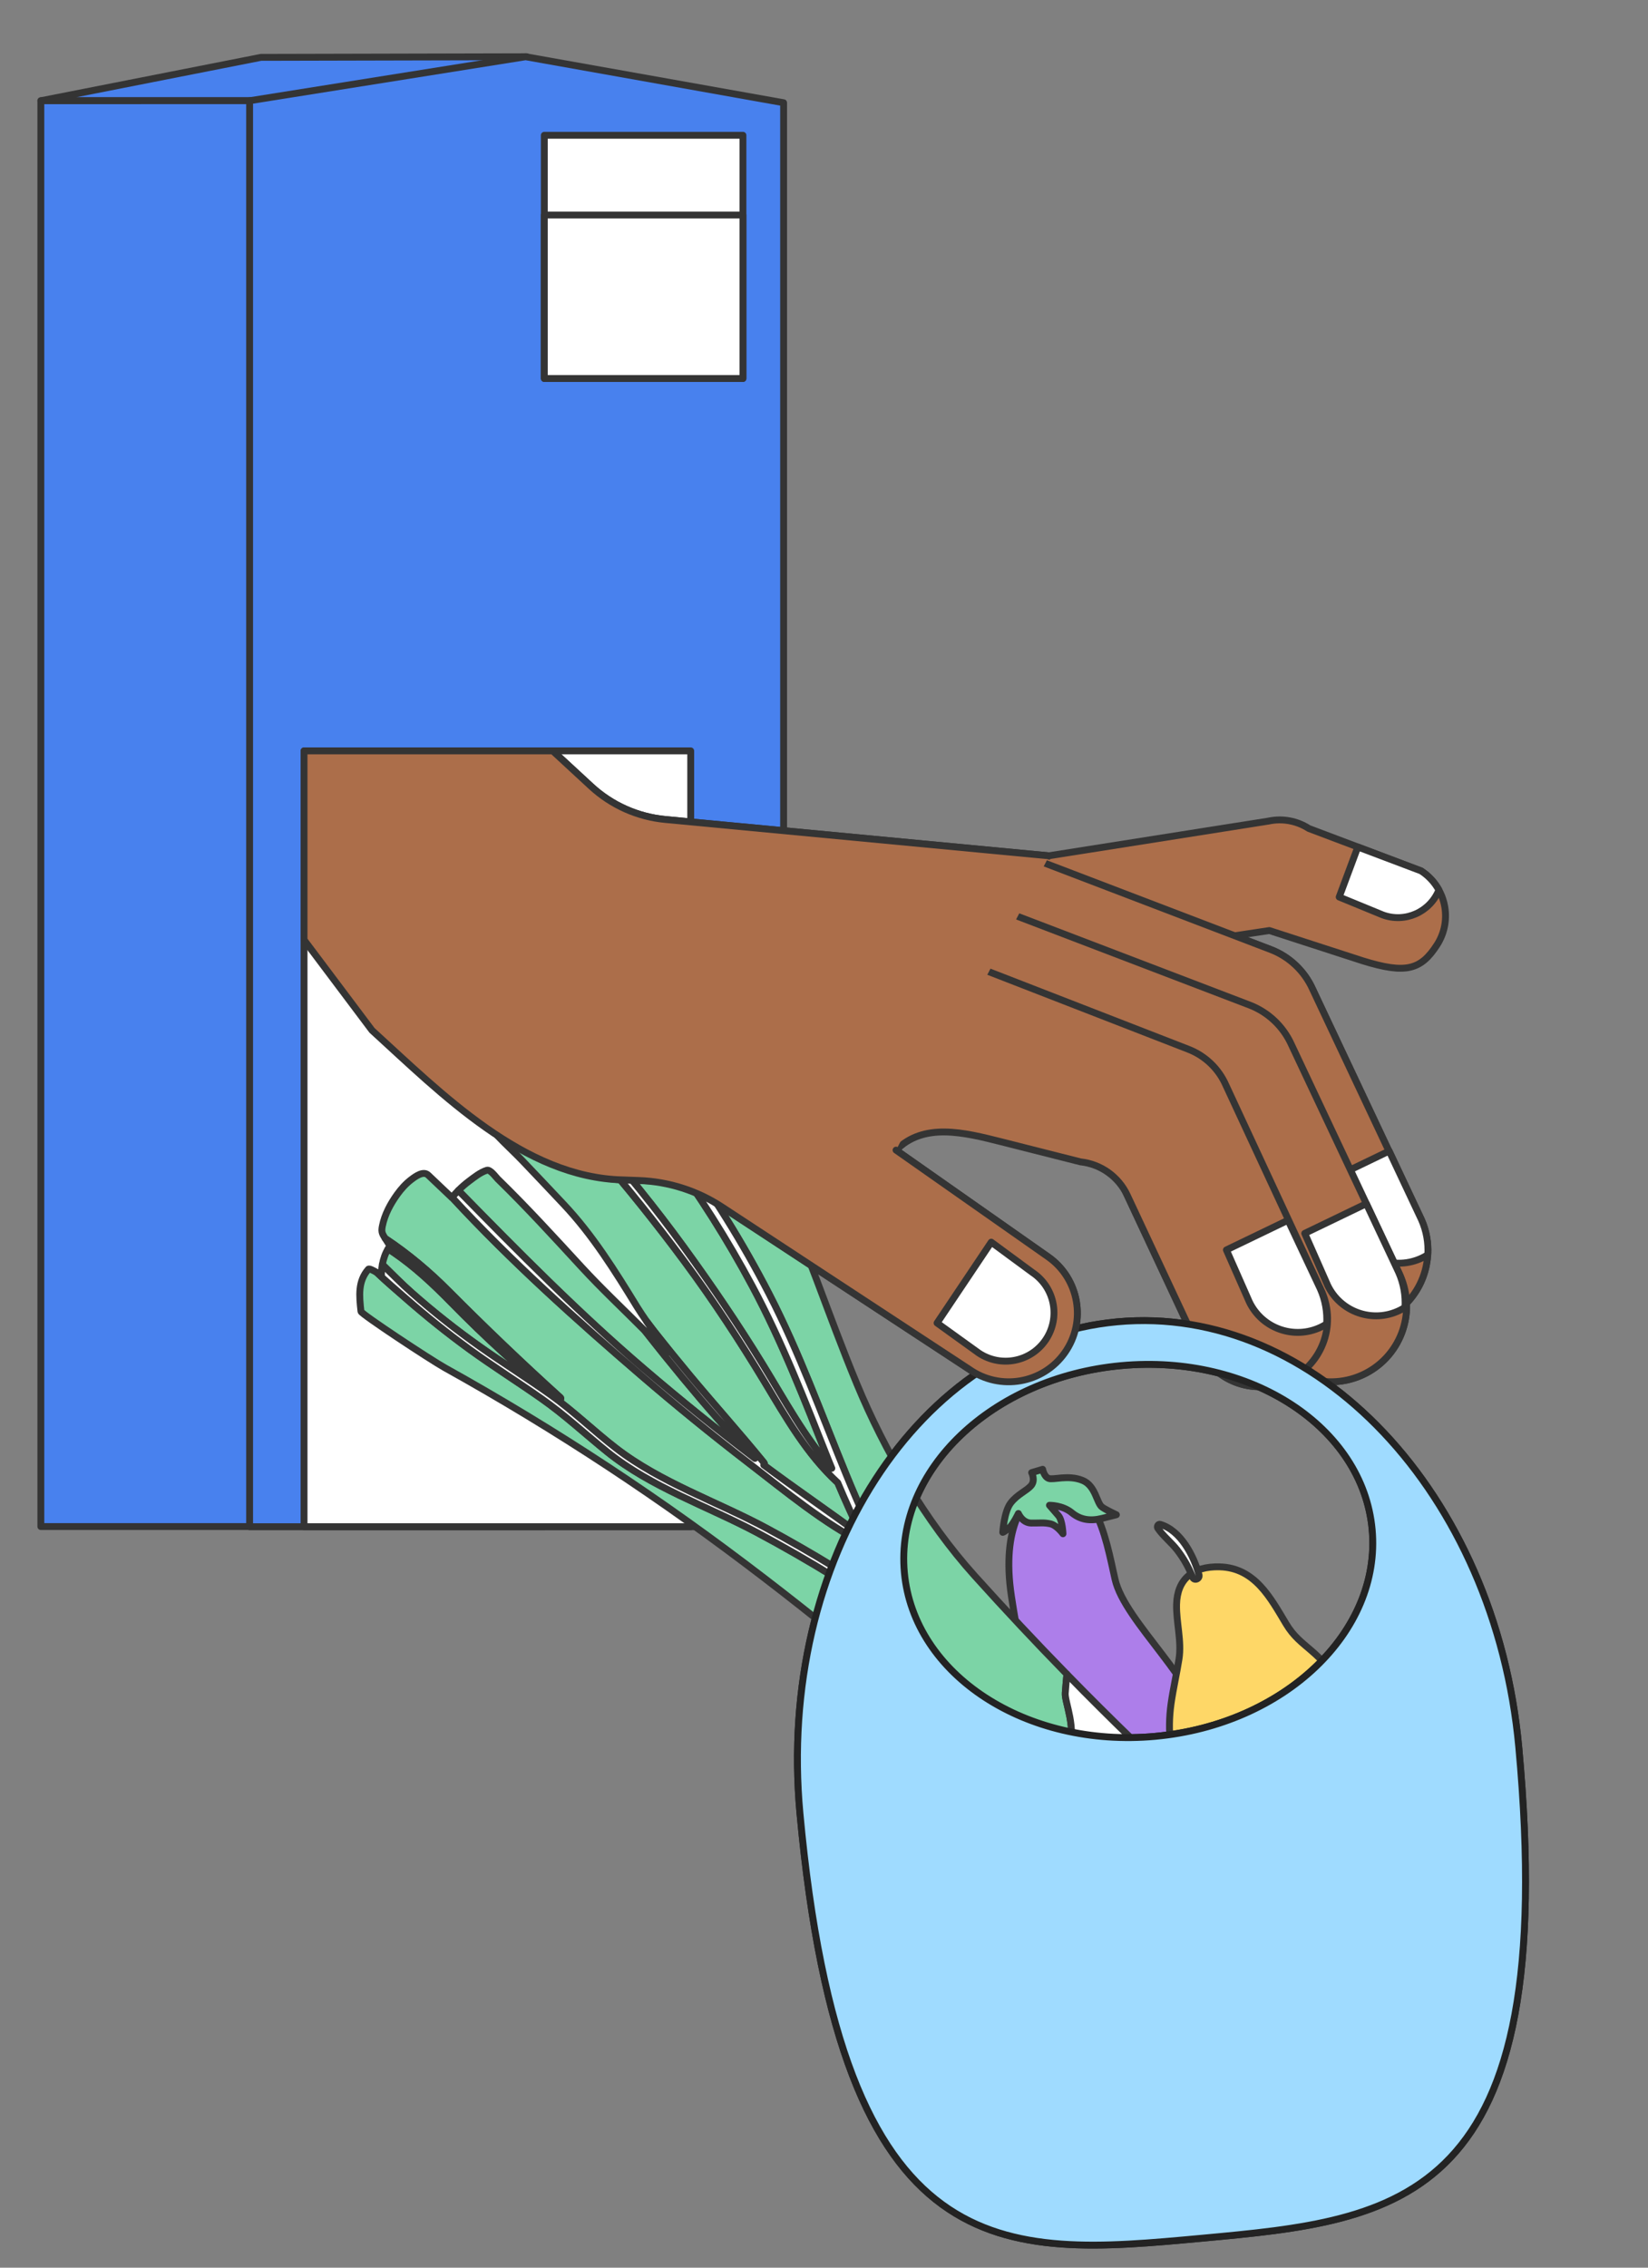 <?xml version="1.0" encoding="UTF-8"?>
<svg xmlns="http://www.w3.org/2000/svg" id="Calque_2" viewBox="0 0 240 330">
  <rect x="0" y="0" width="240" height="330" fill="#808080" stroke="none"/>
  <path d="m151.086,217.236c-1.596.782-5.366,4.708-3.785,15.094,1.581,10.385,5.089,28.412,16.342,31.305,7.521,1.933,12.798-6.157,12.118-10.824-1.172-8.039-11.957-16.699-13.384-23.016-1.36-6.02-3.044-16.602-11.291-12.558Z" style="fill:#ad7eea; stroke:#343434; stroke-linecap:round; stroke-linejoin:round;"></path>
  <path d="m151.84,213.822l-1.6.478s.589,1.12-.082,1.895c-.671.775-2.016,1.271-2.978,2.539-.963,1.268-1.147,4.26-1.147,4.26,0,0,.27-.064.909-.633.639-.568,1.364-2.11,1.364-2.11,0,0,.571,1.376,1.88,1.391,1.309.015,1.795-.099,2.761.107.967.206,1.855,1.451,1.855,1.451,0,0-.068-1.957-.662-2.641-.594-.684-1.307-1.505-1.307-1.505,0,0,1.888-.037,3.238,1.075,1.23,1.015,2.623,1.273,4.419.833,1.08-.264,2.09-.531,2.09-.531,0,0-1.378-.634-2.061-1.094-.826-.556-.934-3.112-2.859-3.9-2.105-.861-4.288-.019-4.962-.298-.674-.279-.858-1.319-.858-1.319Z" style="fill:#7cd4a6; stroke:#343434; stroke-linecap:round; stroke-linejoin:round;"></path>
  <path d="m179.014,267.813c3.775,2.197,7.948,1.796,12.031.753,3.886-.993,7.104-3.246,8.303-7.213,1.41-4.669-1.072-11.253-3.489-15.246-3.85-6.362-6.379-6.154-8.56-9.789-2.282-3.803-4.552-8.167-9.679-8.305-3.963-.106-6.192,1.845-6.275,5.474-.059,2.598.766,5.338.355,7.94-.334,2.115-.859,4.388-1.158,6.51-1.087,7.713,1.661,15.912,8.472,19.877Z" style="fill:#fed767; stroke:#343434; stroke-linecap:round; stroke-linejoin:round;"></path>
  <path d="m168.966,221.831c2.993.887,4.866,4.55,5.641,7.322.171.612-.699.964-.938.354-.557-1.424-1.317-2.765-2.258-3.973-.86-1.104-2.019-1.992-2.802-3.138-.161-.236.038-.659.357-.565Z" style="fill:#fff; stroke:#343434; stroke-linecap:round; stroke-linejoin:round;"></path>
  <path d="m190.857,266.791c.592-.536,1.086-1.171,1.688-1.693.318-.276.64-.236.875-.047.795-.583,1.856.028,2.417.675.39.45.003,1.273-.585,1.279-.354.003-.718-.03-1.079-.042-.009.105-.025.204-.063.312-.115.323-.368.564-.685.689-.291.115-.609.116-.9.001-.146-.058-.235-.141-.308-.231-.153.106-.305.211-.457.319-.838.592-1.623-.609-.903-1.262Z" style="fill:#fff; stroke:#343434; stroke-linecap:round; stroke-linejoin:round;"></path>
  <path d="m221.176,254.218c-3.393-36.827-29.577-64.523-58.483-61.86-28.906,2.663-49.589,34.677-46.196,71.504,6.143,66.682,29.577,64.523,58.483,61.86,28.907-2.663,52.34-4.822,46.196-71.504Zm-52.926-1.538c-18.812,1.733-35.174-8.939-36.546-23.837-1.373-14.898,12.765-28.38,31.576-30.113,18.812-1.733,35.174,8.939,36.547,23.836,1.373,14.898-12.765,28.38-31.576,30.113Z" style="fill:#9fdbff; stroke-width:0px;"></path>
  <path d="m221.176,254.218c-3.393-36.827-29.577-64.523-58.483-61.86-28.906,2.663-49.589,34.677-46.196,71.504,6.143,66.682,29.577,64.523,58.483,61.86,28.907-2.663,52.34-4.822,46.196-71.504Zm-52.926-1.538c-18.812,1.733-35.174-8.939-36.546-23.837-1.373-14.898,12.765-28.38,31.576-30.113,18.812-1.733,35.174,8.939,36.547,23.836,1.373,14.898-12.765,28.38-31.576,30.113Z" style="fill:none; stroke:#232323; stroke-linecap:round; stroke-linejoin:round;"></path>
  <polygon points="39.174 8.346 38.009 8.346 5.95 14.659 76.257 14.656 79.268 14.656 76.696 8.258 39.174 8.346" style="fill:#4881ee; stroke:#343434; stroke-linecap:round; stroke-linejoin:round;"></polygon>
  <polygon points="78.909 14.656 5.95 14.659 5.95 41.496 5.95 222.151 79.268 222.151 79.268 41.496 78.909 14.656" style="fill:#4881ee; stroke:#343434; stroke-linecap:round; stroke-linejoin:round;"></polygon>
  <polygon points="114.117 222.171 114.117 14.95 76.552 8.258 36.35 14.659 36.35 222.171 114.117 222.171" style="fill:#4881ee; stroke:#343434; stroke-linecap:round; stroke-linejoin:round;"></polygon>
  <rect x="44.279" y="109.271" width="56.31" height="112.9" style="fill:#fff; stroke:#343434; stroke-linecap:round; stroke-linejoin:round;"></rect>
  <rect x="79.268" y="19.684" width="28.927" height="35.395" style="fill:#fff; stroke:#343434; stroke-linecap:round; stroke-linejoin:round;"></rect>
  <rect x="79.268" y="31.291" width="28.927" height="23.788" style="fill:#fff; stroke:#343434; stroke-linecap:round; stroke-linejoin:round;"></rect>
  <path d="m99.418,200.493c3.349,4.036,6.791,8.055,10.527,11.745-.008-.009-.017-.018-.03-.023-5.478-4.173-10.839-8.499-16.074-12.973-9.555-8.167-18.318-17.037-27.09-25.999.491-.499,1.02-.964,1.604-1.397.703-.523,1.601-1.252,2.525-1.539.498-.19,1.309.971,1.607,1.263,4.237,4.129,8.199,8.464,12.205,12.814,2.926,3.175,6.146,6.19,9.226,9.285.046.05.087.105.128.156,1.76,2.246,3.552,4.468,5.371,6.669Z" style="fill:#7cd4a6; stroke:#343434; stroke-linecap:round; stroke-linejoin:round;"></path>
  <path d="m109.002,212.885c5.404,4.156,10.973,8.809,17.099,11.89,1.546,3.176,3.169,6.313,4.846,9.425-6.212-4.267-12.638-8.216-19.28-11.789-7.216-3.883-15.46-6.639-21.967-11.673-3.25-2.51-6.166-5.368-9.522-7.761-3.357-2.392-6.86-4.577-10.23-6.961-3.464-2.451-6.8-5.079-9.982-7.894-1.461-1.286-2.853-2.714-4.282-4.105.151-.823.424-1.622.835-2.283.247.157.494.319.74.485,3.137,2.131,5.84,4.671,8.487,7.371,4.926,5.016,10.068,9.771,15.622,14.093.169.136.416-.146.248-.295-5.597-5.054-11.037-10.259-16.355-15.602-2.716-2.73-5.815-5.351-9.155-7.558-.041-.064-.082-.127-.122-.191-.383-.608-.443-.888-.296-1.637.334-1.667,1.181-3.224,2.15-4.573.581-.806,1.252-1.564,2.047-2.165.59-.45,1.763-1.327,2.472-.654,1.15,1.086,2.304,2.177,3.449,3.272.009-.009.019-.021.023-.03,8.563,9.268,18.066,17.78,27.605,25.977,5.073,4.36,10.264,8.581,15.567,12.658Z" style="fill:#7cd4a6; stroke:#343434; stroke-linecap:round; stroke-linejoin:round;"></path>
  <path d="m120.648,212.48c.16.399.33.795.49,1.194-3.991-4.556-6.881-9.953-10.05-15.11-3.588-5.841-7.444-11.516-11.478-17.054-4.166-5.721-8.615-11.21-13.312-16.5-2.434-2.742-4.96-5.396-7.481-8.058-.255-.268-.517-.567-.791-.875.099-.057.203-.109.303-.161-.638-.959-1.308-1.973-1.658-3.054-.259-.8-.279-.827.546-1.151,1.264-.49,2.528-.968,3.86-1.248.391-.081.795-.153,1.202-.212,10.81,10.911,20.028,23.347,27.282,36.906,4.372,8.17,7.679,16.732,11.089,25.324Z" style="fill:#7cd4a6; stroke:#343434; stroke-linecap:round; stroke-linejoin:round;"></path>
  <path d="m99.665,183.565c4.179,5.638,8.042,11.515,11.67,17.521,3.141,5.208,6.157,10.537,10.665,14.684,1.096,2.6,2.264,5.164,3.481,7.708-4.709-3.48-9.559-6.774-14.257-10.28.096-.074.138-.213.035-.337-3.52-4.317-7.254-8.465-10.82-12.745-1.737-2.091-3.451-4.199-5.133-6.332-.384-.49-.759-.988-1.134-1.494-.516-.751-.999-1.461-1.381-2.082-3.234-5.27-6.468-10.469-10.717-14.972-1.995-2.117-3.99-4.231-5.999-6.331-1.8-1.884-3.872-3.596-5.364-5.75-.537-.774,1.456-2.56,1.96-3.058,1.248-1.229,2.669-2.393,4.181-3.342,3.598,3.376,6.843,7.205,10.042,10.89,4.454,5.138,8.719,10.459,12.77,15.919Z" style="fill:#7cd4a6; stroke:#343434; stroke-linecap:round; stroke-linejoin:round;"></path>
  <path d="m53.654,184.694c.107-.126.72.186,1.228.488,1.376,1.317,2.834,2.551,4.194,3.744,2.977,2.606,6.066,5.082,9.263,7.409,3.439,2.498,7.044,4.757,10.522,7.2,3.376,2.367,6.357,5.145,9.555,7.732,6.408,5.179,14.656,7.931,21.87,11.778,7.595,4.047,14.918,8.581,21.962,13.532.274.502.547,1.003.826,1.501,2.62,4.716,5.368,9.359,8.174,13.965.926,1.523,1.84,3.094,2.777,4.662-.337-.294-.678-.592-1.015-.886-13.795-12.041-27.911-23.755-42.826-34.402-7.609-5.428-15.42-10.575-23.419-15.42-3.946-2.387-7.935-4.706-11.972-6.948-2.07-1.15-12.183-7.824-12.225-8.204-.248-2.25-.474-4.388,1.087-6.152Z" style="fill:#7cd4a6; stroke:#343434; stroke-linecap:round; stroke-linejoin:round;"></path>
  <path d="m135.608,239.95c-4.634-8.214-8.819-16.697-12.399-25.425-3.612-8.792-6.804-17.694-11.166-26.159-3.869-7.513-8.357-14.7-13.369-21.501-5.169-7.006-10.915-13.562-17.151-19.629.555-.275,1.294-.48,1.516-.596,1.169-.601,2.149-1.479,3.252-2.184.409-.261.92-.547,1.437-.688.575-.156,1.162-.131,1.633.306,4.712,4.381,9.47,8.716,14.173,13.102,4.031,3.762,7.049,9.316,9.351,14.336,4.739,10.334,7.559,19.394,11.906,29.897,4.026,9.722,9.979,19.95,17.136,27.892,4.438,4.926,8.882,9.672,13.443,14.331-.089.804-.147,1.707-.234,2.744-.114,1.313,1.729,5.141.464,8.445-.572,1.501-3.628,2.486-4.525,3.804-.655.969-1.064,2.03-1.291,3.135-.757-.671-1.52-1.338-2.277-2.004-1.519-2.577-3.208-5.088-4.731-7.595-2.448-4.035-4.851-8.098-7.167-12.21Z" style="fill:#7cd4a6; stroke:#343434; stroke-linecap:round; stroke-linejoin:round;"></path>
  <path d="m151.075,258.625c.897-1.318,3.953-2.303,4.525-3.804,1.265-3.303-.578-7.132-.464-8.445.087-1.037.146-1.94.234-2.744,3.194,3.277,6.447,6.508,9.784,9.739,3.207,3.101,6.576,6.035,9.658,9.267,1.608,1.685,7.263,6.98,7.857,8.012.416.724.72,1.509.89,2.321-.392-.327-.79-.646-1.191-.965-2.165-1.704-4.462-3.661-7.068-4.631-.307-.112-.573.301-.348.536,1.856,1.913,4.287,3.305,6.404,4.919.791.606,1.578,1.217,2.356,1.841-.016.667-.124,1.339-.333,2.005-1.009-.833-2.06-1.611-3.169-2.282-.256-.153-.545.171-.341.405.921,1.079,1.962,2.063,3.05,2.992-.176.352-.387.697-.628,1.037-.203.284-.432.558-.683.823-1.966-1.997-4.076-3.822-6.378-5.067-.231-.126-.446.132-.294.341,1.553,2.082,3.706,3.759,5.595,5.524l.088.083c-.635.487-1.35.895-2.095,1.192-.215-.274-.434-.545-.654-.815-1.838-2.259-3.777-4.792-6.408-6.154-.218-.116-.559.099-.396.358,1.62,2.587,3.966,4.704,5.901,7.056-.621.105-1.242.131-1.849.052-2.306-.296-4.469-1.512-6.214-2.997-2.82-2.396-5.433-5.081-8.042-7.748-3.702-3.223-7.389-6.471-11.077-9.716.227-1.105.636-2.166,1.291-3.135Z" style="fill:#fff; stroke:#343434; stroke-linecap:round; stroke-linejoin:round;"></path>
  <path d="m133.074,238.078c-.278-.498-.552-.999-.826-1.501-7.044-4.951-14.368-9.485-21.962-13.532-7.213-3.848-15.462-6.6-21.87-11.778-3.198-2.587-6.179-5.365-9.555-7.732-3.477-2.443-7.082-4.702-10.522-7.2-3.197-2.327-6.286-4.803-9.263-7.409-1.36-1.194-2.819-2.427-4.194-3.744.299.173.559.344.665.42-.005-.514.04-1.057.137-1.585,1.429,1.391,2.821,2.819,4.282,4.105,3.182,2.815,6.518,5.443,9.982,7.894,3.37,2.384,6.874,4.569,10.23,6.961,3.357,2.393,6.273,5.251,9.522,7.761,6.508,5.034,14.751,7.79,21.967,11.673,6.643,3.573,13.068,7.521,19.28,11.789-1.677-3.112-3.299-6.249-4.846-9.425-6.126-3.081-11.695-7.734-17.099-11.89-5.303-4.077-10.493-8.298-15.567-12.658-9.54-8.197-19.042-16.708-27.605-25.977.294-.35.601-.686.921-1.009,8.772,8.962,17.535,17.832,27.09,25.999,5.235,4.474,10.596,8.8,16.074,12.973.013.005.021.014.03.023-3.736-3.691-7.178-7.709-10.527-11.745-1.819-2.201-3.611-4.423-5.371-6.669-.041-.05-.083-.105-.128-.156,1.067,1.069,2.121,2.15,3.138,3.252-.639-1.373-1.823-3.08-2.884-4.628.374.507.75,1.005,1.134,1.494,1.682,2.132,3.396,4.24,5.133,6.332,3.565,4.28,7.3,8.427,10.82,12.745.104.124.062.262-.035.337,4.699,3.506,9.549,6.8,14.257,10.28-1.217-2.544-2.385-5.109-3.481-7.708-4.508-4.147-7.524-9.476-10.665-14.684-3.628-6.006-7.491-11.883-11.67-17.521-4.051-5.46-8.316-10.781-12.77-15.919-3.2-3.686-6.445-7.514-10.042-10.89.386-.24.775-.471,1.173-.679.275.308.537.607.791.875,2.521,2.662,5.047,5.316,7.481,8.058,4.697,5.29,9.147,10.779,13.312,16.5,4.034,5.538,7.89,11.213,11.478,17.054,3.17,5.157,6.059,10.554,10.05,15.11-.16-.399-.329-.794-.49-1.194-3.41-8.593-6.717-17.154-11.089-25.324-7.254-13.559-16.471-25.995-27.282-36.906.106-.012.212-.029.318-.041-.735-.683-1.454-1.418-1.711-2.257-.083-.268.228-.512.638-.715,6.236,6.066,11.982,12.623,17.151,19.629,5.012,6.801,9.5,13.988,13.369,21.501,4.362,8.465,7.555,17.367,11.166,26.159,3.58,8.729,7.765,17.211,12.399,25.425,2.317,4.112,4.719,8.175,7.167,12.21,1.522,2.507,3.212,5.018,4.731,7.595-1.157-1.021-2.32-2.037-3.482-3.049-.937-1.568-1.851-3.139-2.777-4.662-2.806-4.606-5.553-9.25-8.174-13.965Z" style="fill:#fff; stroke:#343434; stroke-linecap:round; stroke-linejoin:round;"></path>
  <path d="m81.616,203.389c.168.149-.079.431-.248.295-5.554-4.322-10.696-9.077-15.622-14.093-2.647-2.699-5.35-5.24-8.487-7.371-.247-.166-.493-.328-.74-.485.086-.145.181-.281.284-.408-.232-.368-.465-.731-.697-1.099,3.34,2.207,6.439,4.828,9.155,7.558,5.318,5.343,10.758,10.548,16.355,15.602Z" style="fill:#fff; stroke:#343434; stroke-linecap:round; stroke-linejoin:round;"></path>
  <path d="m171.461,274.754c2.63,1.363,4.569,3.895,6.408,6.154.219.27.439.541.654.815-.507.203-1.029.353-1.556.445-1.935-2.352-4.281-4.469-5.901-7.056-.163-.259.178-.474.396-.358Z" style="fill:#fff; stroke:#343434; stroke-linecap:round; stroke-linejoin:round;"></path>
  <path d="m174.933,274.924c-.152-.21.063-.467.294-.341,2.302,1.245,4.413,3.07,6.378,5.067-.301.315-.633.61-.989.882l-.088-.083c-1.889-1.765-4.043-3.442-5.595-5.524Z" style="fill:#fff; stroke:#343434; stroke-linecap:round; stroke-linejoin:round;"></path>
  <path d="m180.208,274.393c1.109.671,2.16,1.449,3.169,2.282-.12.376-.271.747-.46,1.115-1.087-.929-2.128-1.913-3.05-2.992-.204-.234.085-.558.341-.405Z" style="fill:#fff; stroke:#343434; stroke-linecap:round; stroke-linejoin:round;"></path>
  <path d="m174.951,267.91c-.226-.236.041-.648.348-.536,2.606.97,4.903,2.927,7.068,4.631.402.319.799.638,1.191.965.117.555.168,1.125.152,1.7-.777-.624-1.564-1.234-2.356-1.841-2.117-1.614-4.548-3.006-6.404-4.919Z" style="fill:#fff; stroke:#343434; stroke-linecap:round; stroke-linejoin:round;"></path>
  <path d="m152.762,124.533l.003.006-55.879-5.286c-4.032-.381-7.827-2.076-10.803-4.823l-5.41-4.994-21.551,29.713,17.055,24.608c3.315,4.784,8.689,7.727,14.505,7.946l3.821.143c3.366.126,6.634,1.17,9.45,3.017l37.19,24.398c4.515,3.179,10.751,2.098,13.932-2.416,3.178-4.515,2.096-10.752-2.416-13.931l-22.164-15.545h0l.195-.196c3.917-3.936,9.545-2.518,14.962-1.296l16.475,3.717,12.325,26.327c2.196,4.983,8.013,7.242,12.996,5.048.599-.264,1.156-.583,1.673-.944,2.806,1.324,6.149,1.464,9.204.099,4.228-1.892,6.677-6.12,6.513-10.481,3.031-3.141,4.025-7.925,2.135-12.153l-15.803-33.519c-1.194-2.669-3.397-4.753-6.127-5.796l-10.305-3.937-21.977-9.704Z" style="fill:#ac6e4a; stroke:#343434; stroke-linecap:round; stroke-linejoin:round;"></path>
  <path d="m152.762,124.533l31.971-5.043c2.022-.435,4.133-.048,5.871,1.074l16.346,6.168c3.616,2.337,4.653,7.164,2.317,10.781-2.338,3.617-4.505,4.263-10.781,2.317l-13.633-4.416-28.814,4.364" style="fill:#ac6e4a; stroke:#343434; stroke-linecap:round; stroke-linejoin:round;"></path>
  <path d="m151.043,125.183l34.002,12.991c2.73,1.043,4.933,3.128,6.127,5.796l15.803,33.519c2.482,5.555-.008,12.072-5.562,14.557-5.557,2.483-12.073-.007-14.558-5.562l-13.939-29.352-29.738-11.362" style="fill:#ac6e4a; stroke:#343434; stroke-linecap:round; stroke-linejoin:round;"></path>
  <path d="m196.685,179.414c1.881,3.885,6.555,5.511,10.442,3.632.283-.137.55-.293.809-.458.099-1.704-.19-3.455-.934-5.121l-4.695-9.963-8.972,4.321,3.35,7.589Z" style="fill:#fff; stroke:#343434; stroke-linecap:round; stroke-linejoin:round;"></path>
  <path d="m147.957,133.26l34.002,12.991c2.73,1.043,4.933,3.128,6.127,5.796l15.803,33.519c2.482,5.555-.008,12.072-5.562,14.557-5.557,2.483-12.073-.007-14.558-5.562l-13.939-29.352-29.738-11.362" style="fill:#ac6e4a; stroke:#343434; stroke-linecap:round; stroke-linejoin:round;"></path>
  <path d="m142.718,140.904l30.354,11.79c2.437.947,4.398,2.822,5.453,5.215l13.972,30.064c2.193,4.982-.066,10.8-5.048,12.996-4.983,2.194-10.801-.065-12.996-5.048l-10.291-21.983c-1.263-2.697-3.842-4.539-6.803-4.859l-11.492-2.909c-5.528-1.399-11.348-2.843-15.37,1.198h0" style="fill:#ac6e4a; stroke:#343434; stroke-linecap:round; stroke-linejoin:round;"></path>
  <path d="m181.953,189.483c1.881,3.885,6.555,5.511,10.442,3.632.283-.137.55-.293.809-.458.099-1.704-.19-3.455-.934-5.121l-4.695-9.963-8.972,4.321,3.35,7.589Z" style="fill:#fff; stroke:#343434; stroke-linecap:round; stroke-linejoin:round;"></path>
  <path d="m221.176,254.218c-3.393-36.827-29.577-64.523-58.483-61.86-28.906,2.663-49.589,34.677-46.196,71.504,6.143,66.682,29.577,64.523,58.483,61.86,28.907-2.663,52.34-4.822,46.196-71.504Zm-52.926-1.538c-18.812,1.733-35.174-8.939-36.546-23.837-1.373-14.898,12.765-28.38,31.576-30.113,18.812-1.733,35.174,8.939,36.547,23.836,1.373,14.898-12.765,28.38-31.576,30.113Z" style="fill:#9fdbff; stroke-width:0px;"></path>
  <path d="m221.176,254.218c-3.393-36.827-29.577-64.523-58.483-61.86-28.906,2.663-49.589,34.677-46.196,71.504,6.143,66.682,29.577,64.523,58.483,61.86,28.907-2.663,52.34-4.822,46.196-71.504Zm-52.926-1.538c-18.812,1.733-35.174-8.939-36.546-23.837-1.373-14.898,12.765-28.38,31.576-30.113,18.812-1.733,35.174,8.939,36.547,23.836,1.373,14.898-12.765,28.38-31.576,30.113Z" style="fill:none; stroke:#232323; stroke-linecap:round; stroke-linejoin:round;"></path>
  <path d="m152.795,124.543l-55.909-5.289c-4.032-.381-7.827-2.076-10.803-4.823l-5.374-4.961-.036-.199h-36.395v27.503l9.899,13.169c10.055,9.152,22.077,21.412,36.505,21.759l2.421.091c4.282.161,8.438,1.488,12.02,3.838l36.019,23.63c4.515,3.179,10.751,2.098,13.932-2.417,3.178-4.515,2.096-10.751-2.416-13.931l-22.164-15.545" style="fill:#ac6e4a; stroke:#343434; stroke-linecap:round; stroke-linejoin:round;"></path>
  <path d="m201.35,133.137c3.271,1.211,6.893-.407,8.197-3.616-.602-1.095-1.475-2.062-2.598-2.788l-9.208-3.475-2.713,7.281,6.322,2.597Z" style="fill:#fff; stroke:#343434; stroke-linecap:round; stroke-linejoin:round;"></path>
  <path d="m193.361,187.073c1.881,3.885,6.555,5.511,10.442,3.632.283-.137.55-.293.809-.458.099-1.704-.19-3.455-.934-5.121l-4.695-9.963-8.972,4.321,3.35,7.589Z" style="fill:#fff; stroke:#343434; stroke-linecap:round; stroke-linejoin:round;"></path>
  <path d="m136.467,192.529l6.067,4.367c3.235,2.16,7.609,1.289,9.771-1.945,2.161-3.236,1.29-7.609-1.945-9.771l-6.003-4.417-7.89,11.766Z" style="fill:#fff; stroke:#343434; stroke-linecap:round; stroke-linejoin:round;"></path>
</svg>
